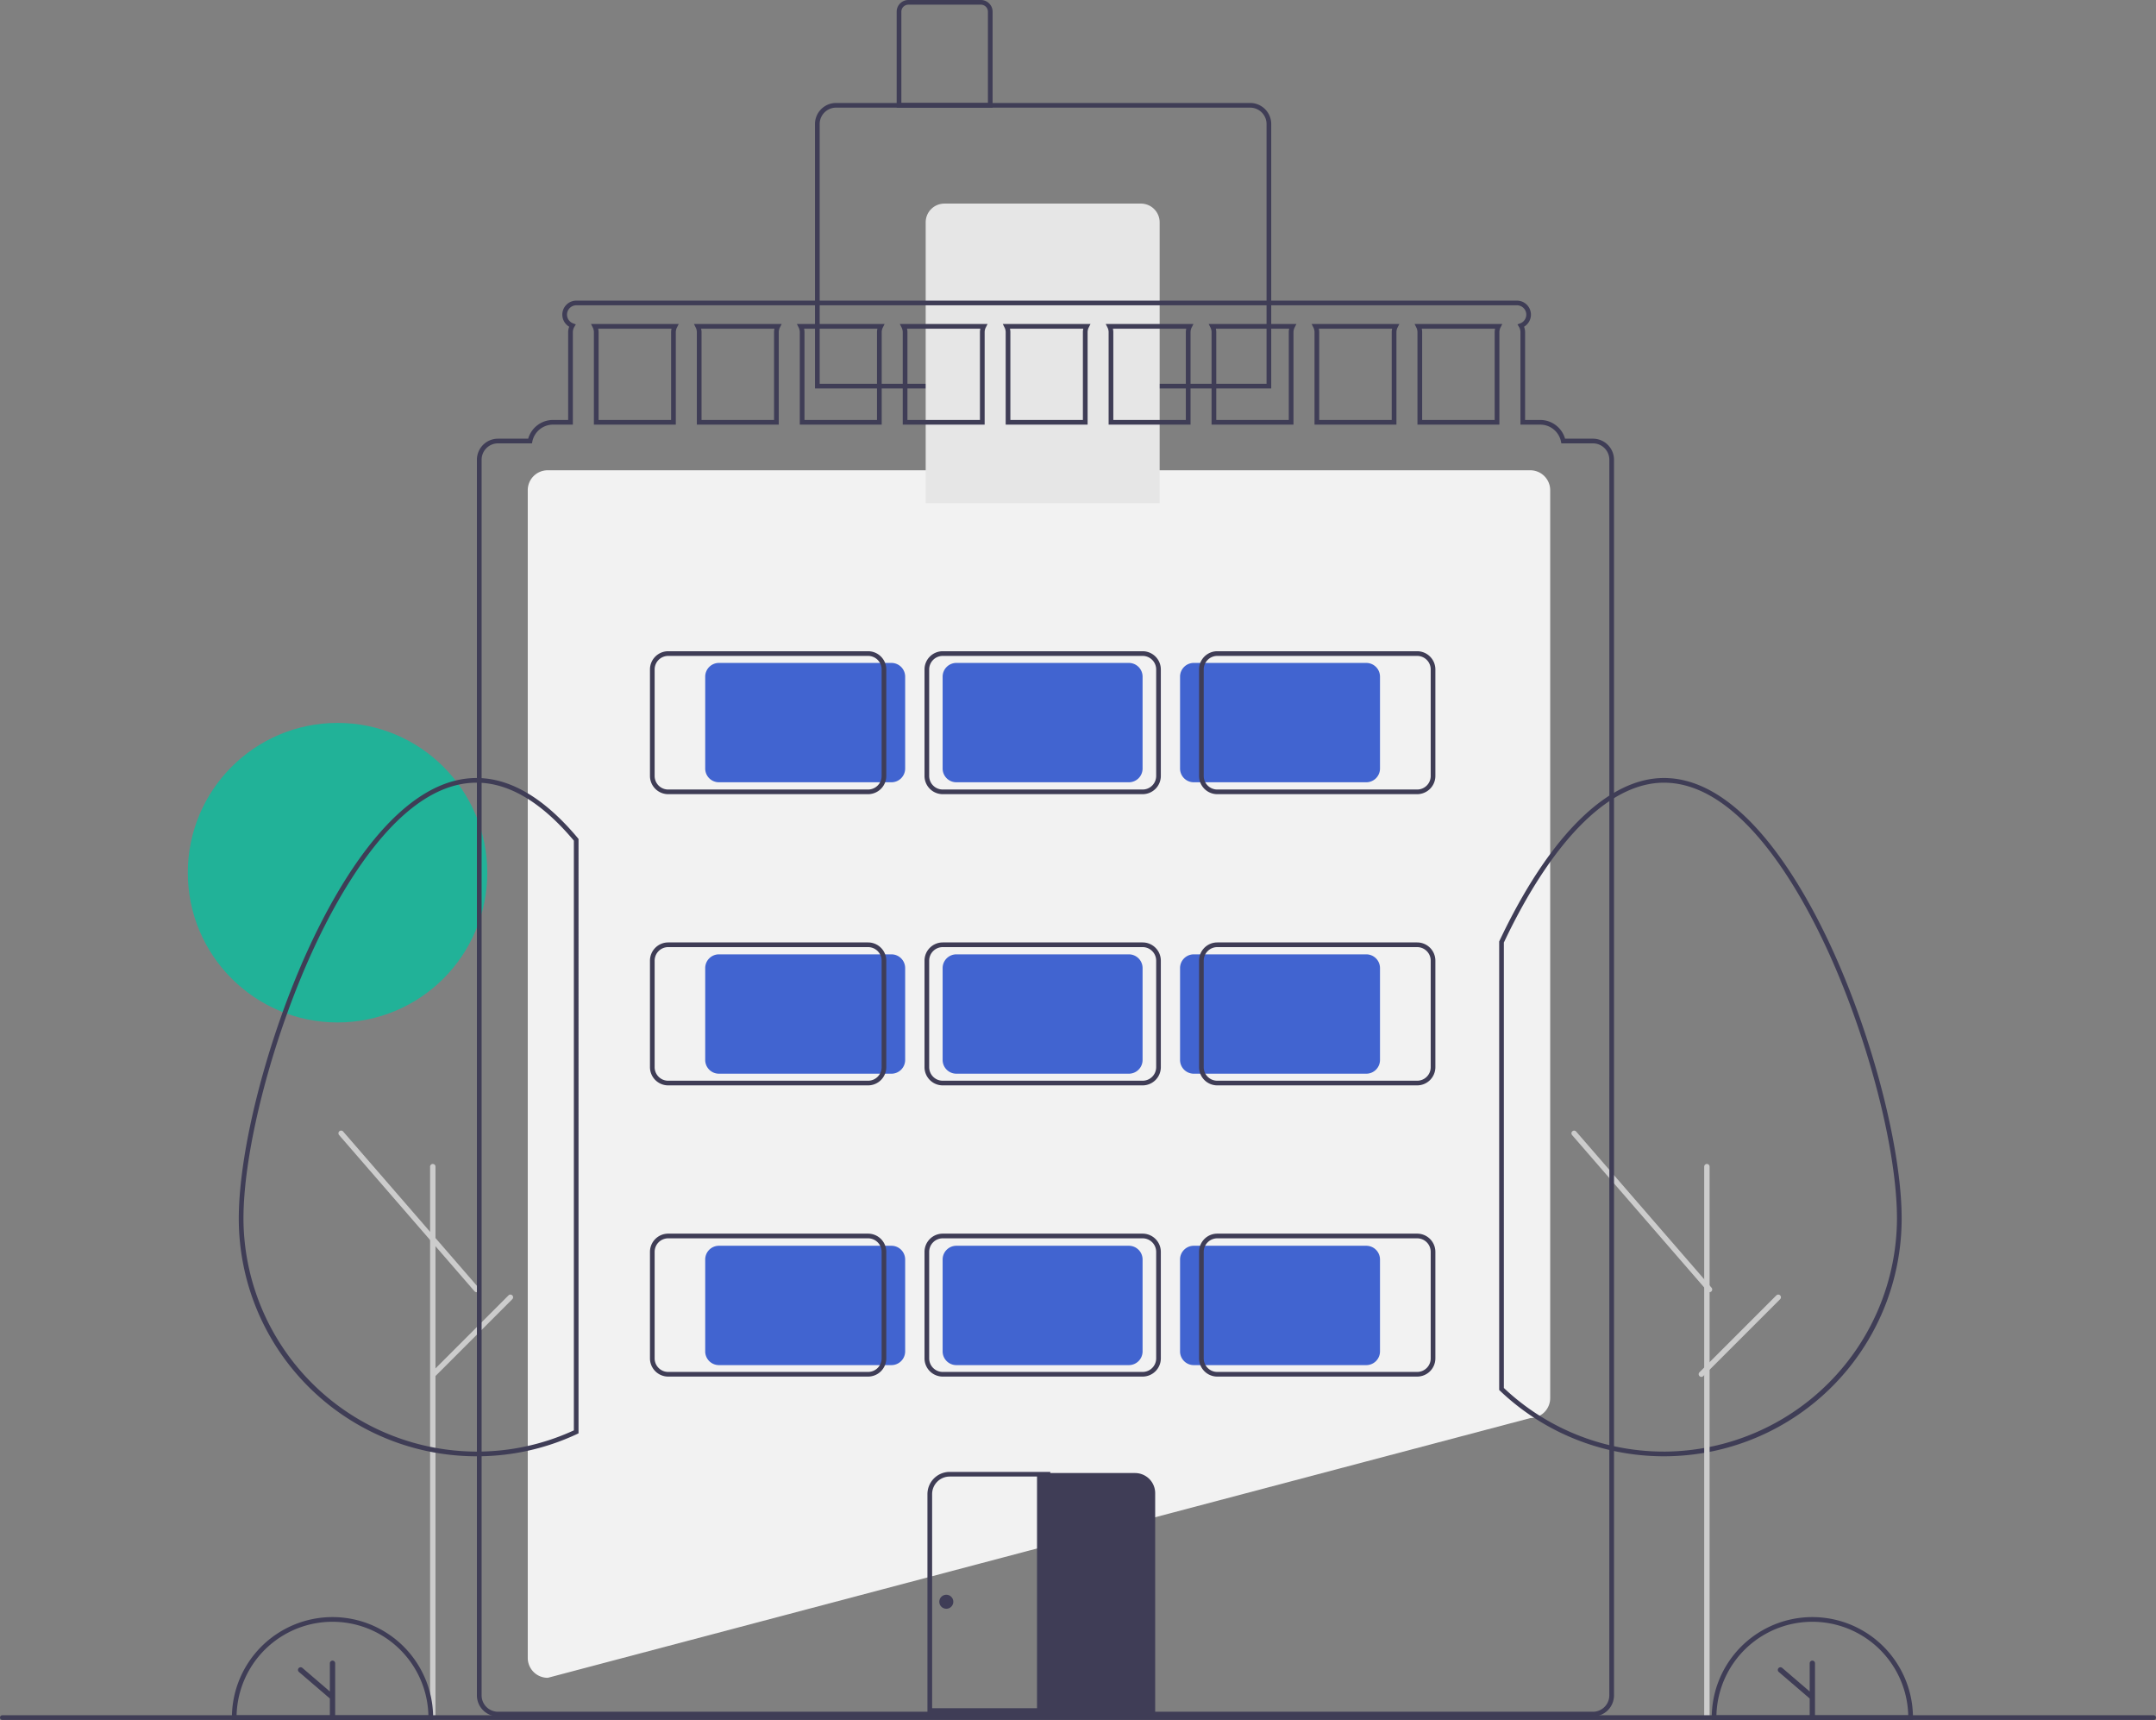 <svg id="undraw_building_re_xfcm_2_" data-name="undraw_building_re_xfcm (2)" xmlns="http://www.w3.org/2000/svg" width="572.645" height="456.763" viewBox="0 0 572.645 456.763">
  <rect x="0" y="0" width="572.645" height="456.763" fill="#808080" stroke="none"/>
  <circle id="Ellipse_148" data-name="Ellipse 148" cx="39.771" cy="39.771" r="39.771" transform="translate(49.883 191.967)" fill="#21b298"/>
  <path id="Tracé_1604" data-name="Tracé 1604" d="M367.094,621.875h-.04a5.288,5.288,0,0,1-5.282-5.282V306.5a5.288,5.288,0,0,1,5.282-5.282h261a5.288,5.288,0,0,1,5.282,5.282V547.615a5.288,5.288,0,0,1-5.241,5.282Z" transform="translate(-221.598 -176.338)" fill="#f2f2f2"/>
  <path id="Tracé_1605" data-name="Tracé 1605" d="M606.95,184.533H485.772V114.311a5.6,5.6,0,0,1,5.593-5.593H601.357a5.6,5.6,0,0,1,5.593,5.593ZM487.015,183.29H605.707V114.311a4.355,4.355,0,0,0-4.35-4.35H491.365a4.355,4.355,0,0,0-4.35,4.35Z" transform="translate(-269.305 -81.375)" fill="#3f3d56"/>
  <path id="Tracé_1606" data-name="Tracé 1606" d="M443.243,87h52.2a4.971,4.971,0,0,1,4.971,4.971v74.571H438.272V91.971A4.971,4.971,0,0,1,443.243,87Z" transform="translate(-192.405 -32.936)" fill="#e6e6e6"/>
  <path id="Tracé_1607" data-name="Tracé 1607" d="M542.25,93.3H516.772V67.825a3.111,3.111,0,0,1,3.107-3.107h19.264a3.111,3.111,0,0,1,3.107,3.107Zm-24.236-1.243h22.993V67.825a1.866,1.866,0,0,0-1.864-1.864H519.879a1.866,1.866,0,0,0-1.864,1.864Z" transform="translate(-278.61 -64.718)" fill="#3f3d56"/>
  <path id="Tracé_1608" data-name="Tracé 1608" d="M868.026,603.833c-.248,0-.489,0-.737-.006a63.089,63.089,0,0,1-41.57-16.248q-.633-.576-1.256-1.168l-.192-.184v-119.1l.059-.126c.411-.872.829-1.732,1.246-2.591,12.926-26.243,28-40.693,42.45-40.693,20.836,0,37,28.582,44.774,45.619,10.816,23.691,18.37,53.048,18.37,71.39a63.122,63.122,0,0,1-62.422,63.1C868.516,603.833,868.268,603.833,868.026,603.833Zm-42.512-18.139c.344.325.692.646,1.04.963a61.851,61.851,0,0,0,40.758,15.927c.252.006.49,0,.731.006.225,0,.457,0,.682-.006a62.085,62.085,0,0,0,61.2-61.857c0-18.183-7.508-47.327-18.257-70.874-7.654-16.766-23.5-44.892-43.643-44.892-13.95,0-28.629,14.2-41.333,40-.394.811-.789,1.625-1.179,2.45Z" transform="translate(-426.08 -217.121)" fill="#3f3d56"/>
  <path id="Tracé_1609" data-name="Tracé 1609" d="M894.241,745.021a.715.715,0,0,1-.715-.715V598.352a.715.715,0,0,1,1.43,0V744.306a.715.715,0,0,1-.715.715Z" transform="translate(-440.881 -288.554)" fill="#ccc"/>
  <path id="Tracé_1610" data-name="Tracé 1610" d="M297.241,745.021a.715.715,0,0,1-.715-.715V598.352a.715.715,0,1,1,1.43,0V744.306a.715.715,0,0,1-.715.715Z" transform="translate(-182.291 -288.554)" fill="#ccc"/>
  <path id="Tracé_1611" data-name="Tracé 1611" d="M872.336,616.536a.713.713,0,0,1-.541-.246l-35.958-41.468a.715.715,0,1,1,1.081-.937l35.958,41.468a.715.715,0,0,1-.54,1.183Z" transform="translate(-418.28 -273.404)" fill="#ccc"/>
  <path id="Tracé_1612" data-name="Tracé 1612" d="M894.241,667.862a.715.715,0,0,1-.506-1.221l20.432-20.432a.715.715,0,0,1,1.011,1.011l-20.432,20.432A.712.712,0,0,1,894.241,667.862Z" transform="translate(-442.351 -302.234)" fill="#ccc"/>
  <path id="Tracé_1613" data-name="Tracé 1613" d="M968.565,818.624H915.119V818a26.723,26.723,0,0,1,53.446,0Zm-52.2-1.243h50.945a25.48,25.48,0,0,0-50.945,0Z" transform="translate(-460.472 -361.862)" fill="#3f3d56"/>
  <path id="Tracé_1614" data-name="Tracé 1614" d="M952.534,809.875a.706.706,0,0,0-.705.706v7.494l-7.3-6.266a.705.705,0,1,0-.919,1.071l8.219,7.055v4.4a.706.706,0,1,0,1.411,0V810.58a.705.705,0,0,0-.705-.705Z" transform="translate(-471.165 -368.901)" fill="#3f3d56"/>
  <path id="Tracé_1615" data-name="Tracé 1615" d="M247.565,818.624H194.119V818a26.723,26.723,0,0,1,53.446,0Zm-52.2-1.243h50.945a25.48,25.48,0,0,0-50.945,0Z" transform="translate(-132.524 -361.862)" fill="#3f3d56"/>
  <path id="Tracé_1616" data-name="Tracé 1616" d="M231.534,809.875a.706.706,0,0,0-.705.705v7.494l-7.3-6.266a.705.705,0,1,0-.919,1.071l8.219,7.055v4.4a.705.705,0,1,0,1.411,0V810.58a.706.706,0,0,0-.705-.705Z" transform="translate(-143.216 -368.901)" fill="#3f3d56"/>
  <path id="Tracé_1617" data-name="Tracé 1617" d="M260.211,603.833c-.248,0-.489,0-.737-.006a63.126,63.126,0,0,1-62.413-63.1c0-18.343,7.554-47.7,18.37-71.39,7.778-17.037,23.939-45.619,44.779-45.619,8.584,0,17.227,4.893,25.691,14.542.42.476.84.966,1.255,1.468l.142.172V597.735l-.35.17c-.418.2-.843.393-1.267.576a62.52,62.52,0,0,1-24.749,5.346C260.7,603.833,260.453,603.833,260.211,603.833Zm0-178.872c-20.145,0-35.994,28.126-43.649,44.892-10.75,23.546-18.258,52.69-18.258,70.874A62.091,62.091,0,0,0,259.5,602.584c.251.006.486.008.73.006.226,0,.457,0,.682-.006a61.307,61.307,0,0,0,24.274-5.242c.293-.127.584-.256.873-.39v-156.6c-.36-.432-.724-.854-1.087-1.267C276.751,429.711,268.421,424.961,260.211,424.961Z" transform="translate(-133.638 -217.121)" fill="#3f3d56"/>
  <path id="Tracé_1618" data-name="Tracé 1618" d="M276.336,616.536a.713.713,0,0,1-.541-.246l-35.958-41.468a.715.715,0,1,1,1.08-.937l35.958,41.468a.715.715,0,0,1-.54,1.183Z" transform="translate(-149.765 -273.404)" fill="#ccc"/>
  <path id="Tracé_1619" data-name="Tracé 1619" d="M298.241,667.862a.715.715,0,0,1-.505-1.221l20.432-20.432a.715.715,0,0,1,1.011,1.011l-20.432,20.432A.712.712,0,0,1,298.241,667.862Z" transform="translate(-183.097 -302.234)" fill="#ccc"/>
  <path id="Tracé_1620" data-name="Tracé 1620" d="M370.572,234.933l.46.907a2.749,2.749,0,0,1,.311,1.268v24.546h21.75V237.108a2.749,2.749,0,0,1,.311-1.268l.46-.907Zm21.278,2.175v23.3H372.586v-23.3a3.9,3.9,0,0,0-.112-.932h19.488a3.9,3.9,0,0,0-.112.932Zm6.065-2.175.46.907a2.747,2.747,0,0,1,.311,1.268v24.546h21.75V237.108a2.749,2.749,0,0,1,.311-1.268l.46-.907Zm21.278,2.175v23.3H399.929v-23.3a3.9,3.9,0,0,0-.112-.932h19.488a3.9,3.9,0,0,0-.112.932Zm6.065-2.175.46.907a2.75,2.75,0,0,1,.311,1.268v24.546h21.75V237.108a2.749,2.749,0,0,1,.311-1.268l.46-.907Zm21.278,2.175v23.3H427.272v-23.3a3.9,3.9,0,0,0-.112-.932h19.488a3.9,3.9,0,0,0-.112.932Zm6.065-2.175.46.907a2.749,2.749,0,0,1,.311,1.268v24.546h21.75V237.108a2.749,2.749,0,0,1,.311-1.268l.46-.907Zm21.278,2.175v23.3H454.615v-23.3a3.9,3.9,0,0,0-.112-.932h19.488a3.9,3.9,0,0,0-.112.932Zm6.065-2.175.46.907a2.749,2.749,0,0,1,.311,1.268v24.546h21.75V237.108a2.749,2.749,0,0,1,.311-1.268l.46-.907Zm21.278,2.175v23.3H481.957v-23.3a3.9,3.9,0,0,0-.112-.932h19.488a3.9,3.9,0,0,0-.112.932Zm6.065-2.175.46.907a2.748,2.748,0,0,1,.311,1.268v24.546h21.75V237.108a2.748,2.748,0,0,1,.311-1.268l.46-.907Zm21.278,2.175v23.3H509.3v-23.3a3.9,3.9,0,0,0-.112-.932h19.488a3.9,3.9,0,0,0-.112.932Zm6.065-2.175.46.907a2.747,2.747,0,0,1,.311,1.268v24.546h21.75V237.108a2.749,2.749,0,0,1,.311-1.268l.46-.907Zm21.278,2.175v23.3H536.643v-23.3a3.9,3.9,0,0,0-.112-.932h19.488a3.9,3.9,0,0,0-.112.932Zm6.065-2.175.46.907a2.75,2.75,0,0,1,.311,1.268v24.546h21.75V237.108a2.749,2.749,0,0,1,.311-1.268l.46-.907Zm21.278,2.175v23.3H563.986v-23.3a3.9,3.9,0,0,0-.112-.932h19.488a3.9,3.9,0,0,0-.112.932Zm6.065-2.175.46.907a2.75,2.75,0,0,1,.311,1.268v24.546h21.75V237.108a2.749,2.749,0,0,1,.311-1.268l.46-.907Zm21.278,2.175v23.3H591.329v-23.3a3.9,3.9,0,0,0-.112-.932H610.7a3.9,3.9,0,0,0-.112.932Zm-21.278-2.175.46.907a2.75,2.75,0,0,1,.311,1.268v24.546h21.75V237.108a2.749,2.749,0,0,1,.311-1.268l.46-.907Zm21.278,2.175v23.3H591.329v-23.3a3.9,3.9,0,0,0-.112-.932H610.7a3.9,3.9,0,0,0-.112.932Zm-48.621-2.175.46.907a2.75,2.75,0,0,1,.311,1.268v24.546h21.75V237.108a2.749,2.749,0,0,1,.311-1.268l.46-.907Zm21.278,2.175v23.3H563.986v-23.3a3.9,3.9,0,0,0-.112-.932h19.488a3.9,3.9,0,0,0-.112.932Zm-48.621-2.175.46.907a2.747,2.747,0,0,1,.311,1.268v24.546h21.75V237.108a2.749,2.749,0,0,1,.311-1.268l.46-.907Zm21.278,2.175v23.3H536.643v-23.3a3.9,3.9,0,0,0-.112-.932h19.488a3.9,3.9,0,0,0-.112.932Zm-48.621-2.175.46.907a2.748,2.748,0,0,1,.311,1.268v24.546h21.75V237.108a2.748,2.748,0,0,1,.311-1.268l.46-.907Zm21.278,2.175v23.3H509.3v-23.3a3.9,3.9,0,0,0-.112-.932h19.488a3.9,3.9,0,0,0-.112.932Zm-48.621-2.175.46.907a2.749,2.749,0,0,1,.311,1.268v24.546h21.75V237.108a2.749,2.749,0,0,1,.311-1.268l.46-.907Zm21.278,2.175v23.3H481.957v-23.3a3.9,3.9,0,0,0-.112-.932h19.488a3.9,3.9,0,0,0-.112.932ZM452.6,234.933l.46.907a2.749,2.749,0,0,1,.311,1.268v24.546h21.75V237.108a2.749,2.749,0,0,1,.311-1.268l.46-.907Zm21.278,2.175v23.3H454.615v-23.3a3.9,3.9,0,0,0-.112-.932h19.488a3.9,3.9,0,0,0-.112.932Zm-48.621-2.175.46.907a2.75,2.75,0,0,1,.311,1.268v24.546h21.75V237.108a2.749,2.749,0,0,1,.311-1.268l.46-.907Zm21.278,2.175v23.3H427.272v-23.3a3.9,3.9,0,0,0-.112-.932h19.488a3.9,3.9,0,0,0-.112.932Zm-48.621-2.175.46.907a2.747,2.747,0,0,1,.311,1.268v24.546h21.75V237.108a2.749,2.749,0,0,1,.311-1.268l.46-.907Zm21.278,2.175v23.3H399.929v-23.3a3.9,3.9,0,0,0-.112-.932h19.488a3.9,3.9,0,0,0-.112.932Zm-48.621-2.175.46.907a2.749,2.749,0,0,1,.311,1.268v24.546h21.75V237.108a2.749,2.749,0,0,1,.311-1.268l.46-.907Zm21.278,2.175v23.3H372.586v-23.3a3.9,3.9,0,0,0-.112-.932h19.488a3.9,3.9,0,0,0-.112.932Zm197.465-2.175.46.907a2.75,2.75,0,0,1,.311,1.268v24.546h21.75V237.108a2.749,2.749,0,0,1,.311-1.268l.46-.907Zm21.278,2.175v23.3H591.329v-23.3a3.9,3.9,0,0,0-.112-.932H610.7a3.9,3.9,0,0,0-.112.932Zm-48.621-2.175.46.907a2.75,2.75,0,0,1,.311,1.268v24.546h21.75V237.108a2.749,2.749,0,0,1,.311-1.268l.46-.907Zm21.278,2.175v23.3H563.986v-23.3a3.9,3.9,0,0,0-.112-.932h19.488a3.9,3.9,0,0,0-.112.932Zm-48.621-2.175.46.907a2.747,2.747,0,0,1,.311,1.268v24.546h21.75V237.108a2.749,2.749,0,0,1,.311-1.268l.46-.907Zm21.278,2.175v23.3H536.643v-23.3a3.9,3.9,0,0,0-.112-.932h19.488a3.9,3.9,0,0,0-.112.932Zm-48.621-2.175.46.907a2.748,2.748,0,0,1,.311,1.268v24.546h21.75V237.108a2.748,2.748,0,0,1,.311-1.268l.46-.907Zm21.278,2.175v23.3H509.3v-23.3a3.9,3.9,0,0,0-.112-.932h19.488a3.9,3.9,0,0,0-.112.932Zm-48.621-2.175.46.907a2.749,2.749,0,0,1,.311,1.268v24.546h21.75V237.108a2.749,2.749,0,0,1,.311-1.268l.46-.907Zm21.278,2.175v23.3H481.957v-23.3a3.9,3.9,0,0,0-.112-.932h19.488a3.9,3.9,0,0,0-.112.932ZM452.6,234.933l.46.907a2.749,2.749,0,0,1,.311,1.268v24.546h21.75V237.108a2.749,2.749,0,0,1,.311-1.268l.46-.907Zm21.278,2.175v23.3H454.615v-23.3a3.9,3.9,0,0,0-.112-.932h19.488a3.9,3.9,0,0,0-.112.932Zm-48.621-2.175.46.907a2.75,2.75,0,0,1,.311,1.268v24.546h21.75V237.108a2.749,2.749,0,0,1,.311-1.268l.46-.907Zm21.278,2.175v23.3H427.272v-23.3a3.9,3.9,0,0,0-.112-.932h19.488a3.9,3.9,0,0,0-.112.932Zm-48.621-2.175.46.907a2.747,2.747,0,0,1,.311,1.268v24.546h21.75V237.108a2.749,2.749,0,0,1,.311-1.268l.46-.907Zm21.278,2.175v23.3H399.929v-23.3a3.9,3.9,0,0,0-.112-.932h19.488a3.9,3.9,0,0,0-.112.932Zm-48.621-2.175.46.907a2.749,2.749,0,0,1,.311,1.268v24.546h21.75V237.108a2.749,2.749,0,0,1,.311-1.268l.46-.907Zm21.278,2.175v23.3H372.586v-23.3a3.9,3.9,0,0,0-.112-.932h19.488a3.9,3.9,0,0,0-.112.932Zm197.465-2.175.46.907a2.75,2.75,0,0,1,.311,1.268v24.546h21.75V237.108a2.749,2.749,0,0,1,.311-1.268l.46-.907Zm21.278,2.175v23.3H591.329v-23.3a3.9,3.9,0,0,0-.112-.932H610.7a3.9,3.9,0,0,0-.112.932Zm-48.621-2.175.46.907a2.75,2.75,0,0,1,.311,1.268v24.546h21.75V237.108a2.749,2.749,0,0,1,.311-1.268l.46-.907Zm21.278,2.175v23.3H563.986v-23.3a3.9,3.9,0,0,0-.112-.932h19.488a3.9,3.9,0,0,0-.112.932Zm-48.621-2.175.46.907a2.747,2.747,0,0,1,.311,1.268v24.546h21.75V237.108a2.749,2.749,0,0,1,.311-1.268l.46-.907Zm21.278,2.175v23.3H536.643v-23.3a3.9,3.9,0,0,0-.112-.932h19.488a3.9,3.9,0,0,0-.112.932Zm-48.621-2.175.46.907a2.748,2.748,0,0,1,.311,1.268v24.546h21.75V237.108a2.748,2.748,0,0,1,.311-1.268l.46-.907Zm21.278,2.175v23.3H509.3v-23.3a3.9,3.9,0,0,0-.112-.932h19.488a3.9,3.9,0,0,0-.112.932Zm-48.621-2.175.46.907a2.749,2.749,0,0,1,.311,1.268v24.546h21.75V237.108a2.749,2.749,0,0,1,.311-1.268l.46-.907Zm21.278,2.175v23.3H481.957v-23.3a3.9,3.9,0,0,0-.112-.932h19.488a3.9,3.9,0,0,0-.112.932ZM452.6,234.933l.46.907a2.749,2.749,0,0,1,.311,1.268v24.546h21.75V237.108a2.749,2.749,0,0,1,.311-1.268l.46-.907Zm21.278,2.175v23.3H454.615v-23.3a3.9,3.9,0,0,0-.112-.932h19.488a3.9,3.9,0,0,0-.112.932Zm-48.621-2.175.46.907a2.75,2.75,0,0,1,.311,1.268v24.546h21.75V237.108a2.749,2.749,0,0,1,.311-1.268l.46-.907Zm21.278,2.175v23.3H427.272v-23.3a3.9,3.9,0,0,0-.112-.932h19.488a3.9,3.9,0,0,0-.112.932Zm-48.621-2.175.46.907a2.747,2.747,0,0,1,.311,1.268v24.546h21.75V237.108a2.749,2.749,0,0,1,.311-1.268l.46-.907Zm21.278,2.175v23.3H399.929v-23.3a3.9,3.9,0,0,0-.112-.932h19.488a3.9,3.9,0,0,0-.112.932Zm-48.621-2.175.46.907a2.749,2.749,0,0,1,.311,1.268v24.546h21.75V237.108a2.749,2.749,0,0,1,.311-1.268l.46-.907Zm21.278,2.175v23.3H372.586v-23.3a3.9,3.9,0,0,0-.112-.932h19.488a3.9,3.9,0,0,0-.112.932Zm197.465-2.175.46.907a2.75,2.75,0,0,1,.311,1.268v24.546h21.75V237.108a2.749,2.749,0,0,1,.311-1.268l.46-.907Zm21.278,2.175v23.3H591.329v-23.3a3.9,3.9,0,0,0-.112-.932H610.7a3.9,3.9,0,0,0-.112.932Zm-48.621-2.175.46.907a2.75,2.75,0,0,1,.311,1.268v24.546h21.75V237.108a2.749,2.749,0,0,1,.311-1.268l.46-.907Zm21.278,2.175v23.3H563.986v-23.3a3.9,3.9,0,0,0-.112-.932h19.488a3.9,3.9,0,0,0-.112.932Zm-48.621-2.175.46.907a2.747,2.747,0,0,1,.311,1.268v24.546h21.75V237.108a2.749,2.749,0,0,1,.311-1.268l.46-.907Zm21.278,2.175v23.3H536.643v-23.3a3.9,3.9,0,0,0-.112-.932h19.488a3.9,3.9,0,0,0-.112.932Zm-48.621-2.175.46.907a2.748,2.748,0,0,1,.311,1.268v24.546h21.75V237.108a2.748,2.748,0,0,1,.311-1.268l.46-.907Zm21.278,2.175v23.3H509.3v-23.3a3.9,3.9,0,0,0-.112-.932h19.488a3.9,3.9,0,0,0-.112.932Zm-48.621-2.175.46.907a2.749,2.749,0,0,1,.311,1.268v24.546h21.75V237.108a2.749,2.749,0,0,1,.311-1.268l.46-.907Zm21.278,2.175v23.3H481.957v-23.3a3.9,3.9,0,0,0-.112-.932h19.488a3.9,3.9,0,0,0-.112.932ZM452.6,234.933l.46.907a2.749,2.749,0,0,1,.311,1.268v24.546h21.75V237.108a2.749,2.749,0,0,1,.311-1.268l.46-.907Zm21.278,2.175v23.3H454.615v-23.3a3.9,3.9,0,0,0-.112-.932h19.488a3.9,3.9,0,0,0-.112.932Zm-48.621-2.175.46.907a2.75,2.75,0,0,1,.311,1.268v24.546h21.75V237.108a2.749,2.749,0,0,1,.311-1.268l.46-.907Zm21.278,2.175v23.3H427.272v-23.3a3.9,3.9,0,0,0-.112-.932h19.488a3.9,3.9,0,0,0-.112.932Zm-48.621-2.175.46.907a2.747,2.747,0,0,1,.311,1.268v24.546h21.75V237.108a2.749,2.749,0,0,1,.311-1.268l.46-.907Zm21.278,2.175v23.3H399.929v-23.3a3.9,3.9,0,0,0-.112-.932h19.488a3.9,3.9,0,0,0-.112.932Zm-48.621-2.175.46.907a2.749,2.749,0,0,1,.311,1.268v24.546h21.75V237.108a2.749,2.749,0,0,1,.311-1.268l.46-.907Zm21.278,2.175v23.3H372.586v-23.3a3.9,3.9,0,0,0-.112-.932h19.488a3.9,3.9,0,0,0-.112.932Zm197.465-2.175.46.907a2.75,2.75,0,0,1,.311,1.268v24.546h21.75V237.108a2.749,2.749,0,0,1,.311-1.268l.46-.907Zm21.278,2.175v23.3H591.329v-23.3a3.9,3.9,0,0,0-.112-.932H610.7a3.9,3.9,0,0,0-.112.932Zm-48.161-1.268a2.75,2.75,0,0,1,.311,1.268v24.546h21.75V237.108a2.749,2.749,0,0,1,.311-1.268l.46-.907H561.972Zm20.93.336a3.9,3.9,0,0,0-.112.932v23.3H563.986v-23.3a3.9,3.9,0,0,0-.112-.932Zm-48.273-.336a2.747,2.747,0,0,1,.311,1.268v24.546h21.75V237.108a2.749,2.749,0,0,1,.311-1.268l.46-.907H534.629Zm20.93.336a3.9,3.9,0,0,0-.112.932v23.3H536.643v-23.3a3.9,3.9,0,0,0-.112-.932Zm-48.273-.336a2.748,2.748,0,0,1,.311,1.268v24.546h21.75V237.108a2.748,2.748,0,0,1,.311-1.268l.46-.907H507.287Zm20.93.336a3.9,3.9,0,0,0-.112.932v23.3H509.3v-23.3a3.9,3.9,0,0,0-.112-.932ZM480.4,235.84a2.749,2.749,0,0,1,.311,1.268v24.546h21.75V237.108a2.749,2.749,0,0,1,.311-1.268l.46-.907H479.944Zm20.93.336a3.9,3.9,0,0,0-.112.932v23.3H481.957v-23.3a3.9,3.9,0,0,0-.112-.932Zm-48.273-.336a2.749,2.749,0,0,1,.311,1.268v24.546h21.75V237.108a2.749,2.749,0,0,1,.311-1.268l.46-.907H452.6Zm20.93.336a3.9,3.9,0,0,0-.112.932v23.3H454.615v-23.3a3.9,3.9,0,0,0-.112-.932Zm-48.273-.336a2.75,2.75,0,0,1,.311,1.268v24.546h21.75V237.108a2.749,2.749,0,0,1,.311-1.268l.46-.907H425.258Zm20.93.336a3.9,3.9,0,0,0-.112.932v23.3H427.272v-23.3a3.9,3.9,0,0,0-.112-.932Zm-48.273-.336a2.747,2.747,0,0,1,.311,1.268v24.546h21.75V237.108a2.749,2.749,0,0,1,.311-1.268l.46-.907H397.915Zm20.93.336a3.9,3.9,0,0,0-.112.932v23.3H399.929v-23.3a3.9,3.9,0,0,0-.112-.932Zm-48.273-.336a2.749,2.749,0,0,1,.311,1.268v24.546h21.75V237.108a2.749,2.749,0,0,1,.311-1.268l.46-.907H370.572Zm20.93.336a3.9,3.9,0,0,0-.112.932v23.3H372.586v-23.3a3.9,3.9,0,0,0-.112-.932Zm197.813-.336a2.75,2.75,0,0,1,.311,1.268v24.546h21.75V237.108a2.749,2.749,0,0,1,.311-1.268l.46-.907H589.315Zm20.93.336a3.9,3.9,0,0,0-.112.932v23.3H591.329v-23.3a3.9,3.9,0,0,0-.112-.932Zm-48.273-.336a2.75,2.75,0,0,1,.311,1.268v24.546h21.75V237.108a2.749,2.749,0,0,1,.311-1.268l.46-.907H561.972Zm20.93.336a3.9,3.9,0,0,0-.112.932v23.3H563.986v-23.3a3.9,3.9,0,0,0-.112-.932Zm-48.273-.336a2.747,2.747,0,0,1,.311,1.268v24.546h21.75V237.108a2.749,2.749,0,0,1,.311-1.268l.46-.907H534.629Zm20.93.336a3.9,3.9,0,0,0-.112.932v23.3H536.643v-23.3a3.9,3.9,0,0,0-.112-.932Zm-48.273-.336a2.748,2.748,0,0,1,.311,1.268v24.546h21.75V237.108a2.748,2.748,0,0,1,.311-1.268l.46-.907H507.287Zm20.93.336a3.9,3.9,0,0,0-.112.932v23.3H509.3v-23.3a3.9,3.9,0,0,0-.112-.932ZM480.4,235.84a2.749,2.749,0,0,1,.311,1.268v24.546h21.75V237.108a2.749,2.749,0,0,1,.311-1.268l.46-.907H479.944Zm20.93.336a3.9,3.9,0,0,0-.112.932v23.3H481.957v-23.3a3.9,3.9,0,0,0-.112-.932Zm-48.273-.336a2.749,2.749,0,0,1,.311,1.268v24.546h21.75V237.108a2.749,2.749,0,0,1,.311-1.268l.46-.907H452.6Zm20.93.336a3.9,3.9,0,0,0-.112.932v23.3H454.615v-23.3a3.9,3.9,0,0,0-.112-.932Zm-48.273-.336a2.75,2.75,0,0,1,.311,1.268v24.546h21.75V237.108a2.749,2.749,0,0,1,.311-1.268l.46-.907H425.258Zm20.93.336a3.9,3.9,0,0,0-.112.932v23.3H427.272v-23.3a3.9,3.9,0,0,0-.112-.932Zm-48.273-.336a2.747,2.747,0,0,1,.311,1.268v24.546h21.75V237.108a2.749,2.749,0,0,1,.311-1.268l.46-.907H397.915Zm20.93.336a3.9,3.9,0,0,0-.112.932v23.3H399.929v-23.3a3.9,3.9,0,0,0-.112-.932Zm-48.273-.336a2.749,2.749,0,0,1,.311,1.268v24.546h21.75V237.108a2.749,2.749,0,0,1,.311-1.268l.46-.907H370.572Zm20.93.336a3.9,3.9,0,0,0-.112.932v23.3H372.586v-23.3a3.9,3.9,0,0,0-.112-.932Zm244.731,29.207h-7.407a6.855,6.855,0,0,0-6.575-4.971h-4.039v-23.3a3.885,3.885,0,0,0-.28-1.46,3.722,3.722,0,0,0-1.9-6.929H366.682a3.722,3.722,0,0,0-1.9,6.929,3.885,3.885,0,0,0-.28,1.46v23.3h-4.039a6.855,6.855,0,0,0-6.575,4.971h-8.029a5.6,5.6,0,0,0-5.593,5.593V599.09a5.6,5.6,0,0,0,5.593,5.593H636.693a5.6,5.6,0,0,0,5.593-5.593V270.975a5.6,5.6,0,0,0-5.593-5.593Zm4.35,333.707a4.353,4.353,0,0,1-2.84,4.077,4.177,4.177,0,0,1-1.51.273H345.865a4.178,4.178,0,0,1-1.51-.273,4.353,4.353,0,0,1-2.84-4.077V270.975a4.355,4.355,0,0,1,4.35-4.35h9.023l.1-.5a5.613,5.613,0,0,1,5.481-4.474h5.282V237.108a2.793,2.793,0,0,1,.4-1.436l.385-.64-.7-.261a2.479,2.479,0,0,1,.851-4.81H616.5a2.479,2.479,0,0,1,.851,4.81l-.7.261.385.64a2.79,2.79,0,0,1,.4,1.436v24.546h5.282a5.612,5.612,0,0,1,5.481,4.474l.1.5h8.4a4.355,4.355,0,0,1,4.35,4.35ZM370.572,234.933l.46.907a2.749,2.749,0,0,1,.311,1.268v24.546h21.75V237.108a2.749,2.749,0,0,1,.311-1.268l.46-.907Zm21.278,2.175v23.3H372.586v-23.3a3.9,3.9,0,0,0-.112-.932h19.488a3.9,3.9,0,0,0-.112.932Zm6.065-2.175.46.907a2.747,2.747,0,0,1,.311,1.268v24.546h21.75V237.108a2.749,2.749,0,0,1,.311-1.268l.46-.907Zm21.278,2.175v23.3H399.929v-23.3a3.9,3.9,0,0,0-.112-.932h19.488a3.9,3.9,0,0,0-.112.932Zm6.065-2.175.46.907a2.75,2.75,0,0,1,.311,1.268v24.546h21.75V237.108a2.749,2.749,0,0,1,.311-1.268l.46-.907Zm21.278,2.175v23.3H427.272v-23.3a3.9,3.9,0,0,0-.112-.932h19.488a3.9,3.9,0,0,0-.112.932Zm6.065-2.175.46.907a2.749,2.749,0,0,1,.311,1.268v24.546h21.75V237.108a2.749,2.749,0,0,1,.311-1.268l.46-.907Zm21.278,2.175v23.3H454.615v-23.3a3.9,3.9,0,0,0-.112-.932h19.488a3.9,3.9,0,0,0-.112.932Zm6.065-2.175.46.907a2.749,2.749,0,0,1,.311,1.268v24.546h21.75V237.108a2.749,2.749,0,0,1,.311-1.268l.46-.907Zm21.278,2.175v23.3H481.957v-23.3a3.9,3.9,0,0,0-.112-.932h19.488a3.9,3.9,0,0,0-.112.932Zm6.065-2.175.46.907a2.748,2.748,0,0,1,.311,1.268v24.546h21.75V237.108a2.748,2.748,0,0,1,.311-1.268l.46-.907Zm21.278,2.175v23.3H509.3v-23.3a3.9,3.9,0,0,0-.112-.932h19.488a3.9,3.9,0,0,0-.112.932Zm6.065-2.175.46.907a2.747,2.747,0,0,1,.311,1.268v24.546h21.75V237.108a2.749,2.749,0,0,1,.311-1.268l.46-.907Zm21.278,2.175v23.3H536.643v-23.3a3.9,3.9,0,0,0-.112-.932h19.488a3.9,3.9,0,0,0-.112.932Zm6.065-2.175.46.907a2.75,2.75,0,0,1,.311,1.268v24.546h21.75V237.108a2.749,2.749,0,0,1,.311-1.268l.46-.907Zm21.278,2.175v23.3H563.986v-23.3a3.9,3.9,0,0,0-.112-.932h19.488a3.9,3.9,0,0,0-.112.932Zm6.065-2.175.46.907a2.75,2.75,0,0,1,.311,1.268v24.546h21.75V237.108a2.749,2.749,0,0,1,.311-1.268l.46-.907Zm21.278,2.175v23.3H591.329v-23.3a3.9,3.9,0,0,0-.112-.932H610.7a3.9,3.9,0,0,0-.112.932Zm-240.021-2.175.46.907a2.749,2.749,0,0,1,.311,1.268v24.546h21.75V237.108a2.749,2.749,0,0,1,.311-1.268l.46-.907Zm21.278,2.175v23.3H372.586v-23.3a3.9,3.9,0,0,0-.112-.932h19.488a3.9,3.9,0,0,0-.112.932Zm6.065-2.175.46.907a2.747,2.747,0,0,1,.311,1.268v24.546h21.75V237.108a2.749,2.749,0,0,1,.311-1.268l.46-.907Zm21.278,2.175v23.3H399.929v-23.3a3.9,3.9,0,0,0-.112-.932h19.488a3.9,3.9,0,0,0-.112.932Zm6.065-2.175.46.907a2.75,2.75,0,0,1,.311,1.268v24.546h21.75V237.108a2.749,2.749,0,0,1,.311-1.268l.46-.907Zm21.278,2.175v23.3H427.272v-23.3a3.9,3.9,0,0,0-.112-.932h19.488a3.9,3.9,0,0,0-.112.932Zm6.065-2.175.46.907a2.749,2.749,0,0,1,.311,1.268v24.546h21.75V237.108a2.749,2.749,0,0,1,.311-1.268l.46-.907Zm21.278,2.175v23.3H454.615v-23.3a3.9,3.9,0,0,0-.112-.932h19.488a3.9,3.9,0,0,0-.112.932Zm6.065-2.175.46.907a2.749,2.749,0,0,1,.311,1.268v24.546h21.75V237.108a2.749,2.749,0,0,1,.311-1.268l.46-.907Zm21.278,2.175v23.3H481.957v-23.3a3.9,3.9,0,0,0-.112-.932h19.488a3.9,3.9,0,0,0-.112.932Zm6.065-2.175.46.907a2.748,2.748,0,0,1,.311,1.268v24.546h21.75V237.108a2.748,2.748,0,0,1,.311-1.268l.46-.907Zm21.278,2.175v23.3H509.3v-23.3a3.9,3.9,0,0,0-.112-.932h19.488a3.9,3.9,0,0,0-.112.932Zm6.065-2.175.46.907a2.747,2.747,0,0,1,.311,1.268v24.546h21.75V237.108a2.749,2.749,0,0,1,.311-1.268l.46-.907Zm21.278,2.175v23.3H536.643v-23.3a3.9,3.9,0,0,0-.112-.932h19.488a3.9,3.9,0,0,0-.112.932Zm6.065-2.175.46.907a2.75,2.75,0,0,1,.311,1.268v24.546h21.75V237.108a2.749,2.749,0,0,1,.311-1.268l.46-.907Zm21.278,2.175v23.3H563.986v-23.3a3.9,3.9,0,0,0-.112-.932h19.488a3.9,3.9,0,0,0-.112.932Zm6.065-2.175.46.907a2.75,2.75,0,0,1,.311,1.268v24.546h21.75V237.108a2.749,2.749,0,0,1,.311-1.268l.46-.907Zm21.278,2.175v23.3H591.329v-23.3a3.9,3.9,0,0,0-.112-.932H610.7a3.9,3.9,0,0,0-.112.932Zm-240.021-2.175.46.907a2.749,2.749,0,0,1,.311,1.268v24.546h21.75V237.108a2.749,2.749,0,0,1,.311-1.268l.46-.907Zm21.278,2.175v23.3H372.586v-23.3a3.9,3.9,0,0,0-.112-.932h19.488a3.9,3.9,0,0,0-.112.932Zm6.065-2.175.46.907a2.747,2.747,0,0,1,.311,1.268v24.546h21.75V237.108a2.749,2.749,0,0,1,.311-1.268l.46-.907Zm21.278,2.175v23.3H399.929v-23.3a3.9,3.9,0,0,0-.112-.932h19.488a3.9,3.9,0,0,0-.112.932Zm6.065-2.175.46.907a2.75,2.75,0,0,1,.311,1.268v24.546h21.75V237.108a2.749,2.749,0,0,1,.311-1.268l.46-.907Zm21.278,2.175v23.3H427.272v-23.3a3.9,3.9,0,0,0-.112-.932h19.488a3.9,3.9,0,0,0-.112.932Zm6.065-2.175.46.907a2.749,2.749,0,0,1,.311,1.268v24.546h21.75V237.108a2.749,2.749,0,0,1,.311-1.268l.46-.907Zm21.278,2.175v23.3H454.615v-23.3a3.9,3.9,0,0,0-.112-.932h19.488a3.9,3.9,0,0,0-.112.932Zm6.065-2.175.46.907a2.749,2.749,0,0,1,.311,1.268v24.546h21.75V237.108a2.749,2.749,0,0,1,.311-1.268l.46-.907Zm21.278,2.175v23.3H481.957v-23.3a3.9,3.9,0,0,0-.112-.932h19.488a3.9,3.9,0,0,0-.112.932Zm6.065-2.175.46.907a2.748,2.748,0,0,1,.311,1.268v24.546h21.75V237.108a2.748,2.748,0,0,1,.311-1.268l.46-.907Zm21.278,2.175v23.3H509.3v-23.3a3.9,3.9,0,0,0-.112-.932h19.488a3.9,3.9,0,0,0-.112.932Zm6.065-2.175.46.907a2.747,2.747,0,0,1,.311,1.268v24.546h21.75V237.108a2.749,2.749,0,0,1,.311-1.268l.46-.907Zm21.278,2.175v23.3H536.643v-23.3a3.9,3.9,0,0,0-.112-.932h19.488a3.9,3.9,0,0,0-.112.932Zm6.065-2.175.46.907a2.75,2.75,0,0,1,.311,1.268v24.546h21.75V237.108a2.749,2.749,0,0,1,.311-1.268l.46-.907Zm21.278,2.175v23.3H563.986v-23.3a3.9,3.9,0,0,0-.112-.932h19.488a3.9,3.9,0,0,0-.112.932Zm6.065-2.175.46.907a2.75,2.75,0,0,1,.311,1.268v24.546h21.75V237.108a2.749,2.749,0,0,1,.311-1.268l.46-.907Zm21.278,2.175v23.3H591.329v-23.3a3.9,3.9,0,0,0-.112-.932H610.7a3.9,3.9,0,0,0-.112.932Zm-240.021-2.175.46.907a2.749,2.749,0,0,1,.311,1.268v24.546h21.75V237.108a2.749,2.749,0,0,1,.311-1.268l.46-.907Zm21.278,2.175v23.3H372.586v-23.3a3.9,3.9,0,0,0-.112-.932h19.488a3.9,3.9,0,0,0-.112.932Zm6.065-2.175.46.907a2.747,2.747,0,0,1,.311,1.268v24.546h21.75V237.108a2.749,2.749,0,0,1,.311-1.268l.46-.907Zm21.278,2.175v23.3H399.929v-23.3a3.9,3.9,0,0,0-.112-.932h19.488a3.9,3.9,0,0,0-.112.932Zm6.065-2.175.46.907a2.75,2.75,0,0,1,.311,1.268v24.546h21.75V237.108a2.749,2.749,0,0,1,.311-1.268l.46-.907Zm21.278,2.175v23.3H427.272v-23.3a3.9,3.9,0,0,0-.112-.932h19.488a3.9,3.9,0,0,0-.112.932Zm6.065-2.175.46.907a2.749,2.749,0,0,1,.311,1.268v24.546h21.75V237.108a2.749,2.749,0,0,1,.311-1.268l.46-.907Zm21.278,2.175v23.3H454.615v-23.3a3.9,3.9,0,0,0-.112-.932h19.488a3.9,3.9,0,0,0-.112.932Zm6.065-2.175.46.907a2.749,2.749,0,0,1,.311,1.268v24.546h21.75V237.108a2.749,2.749,0,0,1,.311-1.268l.46-.907Zm21.278,2.175v23.3H481.957v-23.3a3.9,3.9,0,0,0-.112-.932h19.488a3.9,3.9,0,0,0-.112.932Zm6.065-2.175.46.907a2.748,2.748,0,0,1,.311,1.268v24.546h21.75V237.108a2.748,2.748,0,0,1,.311-1.268l.46-.907Zm21.278,2.175v23.3H509.3v-23.3a3.9,3.9,0,0,0-.112-.932h19.488a3.9,3.9,0,0,0-.112.932Zm6.065-2.175.46.907a2.747,2.747,0,0,1,.311,1.268v24.546h21.75V237.108a2.749,2.749,0,0,1,.311-1.268l.46-.907Zm21.278,2.175v23.3H536.643v-23.3a3.9,3.9,0,0,0-.112-.932h19.488a3.9,3.9,0,0,0-.112.932Zm6.065-2.175.46.907a2.75,2.75,0,0,1,.311,1.268v24.546h21.75V237.108a2.749,2.749,0,0,1,.311-1.268l.46-.907Zm21.278,2.175v23.3H563.986v-23.3a3.9,3.9,0,0,0-.112-.932h19.488a3.9,3.9,0,0,0-.112.932Zm6.065-2.175.46.907a2.75,2.75,0,0,1,.311,1.268v24.546h21.75V237.108a2.749,2.749,0,0,1,.311-1.268l.46-.907Zm21.278,2.175v23.3H591.329v-23.3a3.9,3.9,0,0,0-.112-.932H610.7a3.9,3.9,0,0,0-.112.932Z" transform="translate(-213.596 -148.892)" fill="#3f3d56"/>
  <path id="Tracé_1621" data-name="Tracé 1621" d="M477.789,394.411H431.963a3.645,3.645,0,0,1-3.64-3.64V366.359a3.644,3.644,0,0,1,3.64-3.64h45.826a3.644,3.644,0,0,1,3.64,3.64v24.412a3.645,3.645,0,0,1-3.64,3.64Z" transform="translate(-241.015 -186.68)" fill="#4164d0"/>
  <path id="Tracé_1622" data-name="Tracé 1622" d="M590.008,394.411H544.182a3.645,3.645,0,0,1-3.64-3.64V366.359a3.645,3.645,0,0,1,3.64-3.64h45.826a3.644,3.644,0,0,1,3.64,3.64v24.412A3.644,3.644,0,0,1,590.008,394.411Z" transform="translate(-290.173 -186.68)" fill="#4164d0"/>
  <path id="Tracé_1623" data-name="Tracé 1623" d="M702.228,394.411H656.4a3.644,3.644,0,0,1-3.64-3.64V366.359a3.645,3.645,0,0,1,3.64-3.64h45.826a3.644,3.644,0,0,1,3.64,3.64v24.412a3.645,3.645,0,0,1-3.64,3.64Z" transform="translate(-339.332 -186.68)" fill="#4164d0"/>
  <path id="Tracé_1624" data-name="Tracé 1624" d="M477.789,525.411H431.963a3.645,3.645,0,0,1-3.64-3.64V497.359a3.644,3.644,0,0,1,3.64-3.64h45.826a3.644,3.644,0,0,1,3.64,3.64v24.412a3.645,3.645,0,0,1-3.64,3.641Z" transform="translate(-241.015 -240.294)" fill="#4164d0"/>
  <path id="Tracé_1625" data-name="Tracé 1625" d="M590.008,525.411H544.182a3.645,3.645,0,0,1-3.64-3.64V497.359a3.645,3.645,0,0,1,3.64-3.64h45.826a3.644,3.644,0,0,1,3.64,3.64v24.412A3.644,3.644,0,0,1,590.008,525.411Z" transform="translate(-290.173 -240.294)" fill="#4164d0"/>
  <path id="Tracé_1626" data-name="Tracé 1626" d="M702.228,525.411H656.4a3.645,3.645,0,0,1-3.64-3.64V497.359a3.645,3.645,0,0,1,3.64-3.64h45.826a3.644,3.644,0,0,1,3.64,3.64v24.412a3.645,3.645,0,0,1-3.64,3.641Z" transform="translate(-339.332 -240.294)" fill="#4164d0"/>
  <path id="Tracé_1627" data-name="Tracé 1627" d="M477.789,656.411H431.963a3.645,3.645,0,0,1-3.64-3.64V628.359a3.644,3.644,0,0,1,3.64-3.64h45.826a3.644,3.644,0,0,1,3.64,3.64v24.412a3.644,3.644,0,0,1-3.64,3.64Z" transform="translate(-241.015 -293.908)" fill="#4164d0"/>
  <path id="Tracé_1628" data-name="Tracé 1628" d="M590.008,656.411H544.182a3.645,3.645,0,0,1-3.64-3.64V628.359a3.645,3.645,0,0,1,3.64-3.64h45.826a3.644,3.644,0,0,1,3.64,3.64v24.412A3.644,3.644,0,0,1,590.008,656.411Z" transform="translate(-290.173 -293.908)" fill="#4164d0"/>
  <path id="Tracé_1629" data-name="Tracé 1629" d="M702.228,656.411H656.4a3.644,3.644,0,0,1-3.64-3.64V628.359a3.644,3.644,0,0,1,3.64-3.64h45.826a3.644,3.644,0,0,1,3.64,3.64v24.412a3.645,3.645,0,0,1-3.64,3.64Z" transform="translate(-339.332 -293.908)" fill="#4164d0"/>
  <path id="Tracé_1630" data-name="Tracé 1630" d="M460.7,395.635H407.61a4.844,4.844,0,0,1-4.839-4.839v-28.28a4.844,4.844,0,0,1,4.839-4.839H460.7a4.844,4.844,0,0,1,4.839,4.839V390.8A4.844,4.844,0,0,1,460.7,395.635ZM407.61,358.921a3.6,3.6,0,0,0-3.6,3.6V390.8a3.6,3.6,0,0,0,3.6,3.6H460.7a3.6,3.6,0,0,0,3.6-3.6v-28.28a3.6,3.6,0,0,0-3.6-3.6Z" transform="translate(-230.135 -184.745)" fill="#3f3d56"/>
  <path id="Tracé_1631" data-name="Tracé 1631" d="M590.7,395.635H537.61a4.844,4.844,0,0,1-4.839-4.839v-28.28a4.844,4.844,0,0,1,4.839-4.839H590.7a4.844,4.844,0,0,1,4.839,4.839V390.8A4.844,4.844,0,0,1,590.7,395.635ZM537.61,358.921a3.6,3.6,0,0,0-3.6,3.6V390.8a3.6,3.6,0,0,0,3.6,3.6H590.7a3.6,3.6,0,0,0,3.6-3.6v-28.28a3.6,3.6,0,0,0-3.6-3.6Z" transform="translate(-287.215 -184.745)" fill="#3f3d56"/>
  <path id="Tracé_1632" data-name="Tracé 1632" d="M720.7,395.635H667.61a4.844,4.844,0,0,1-4.839-4.839v-28.28a4.844,4.844,0,0,1,4.839-4.839H720.7a4.844,4.844,0,0,1,4.839,4.839V390.8A4.844,4.844,0,0,1,720.7,395.635ZM667.61,358.921a3.6,3.6,0,0,0-3.6,3.6V390.8a3.6,3.6,0,0,0,3.6,3.6H720.7a3.6,3.6,0,0,0,3.6-3.6v-28.28a3.6,3.6,0,0,0-3.6-3.6Z" transform="translate(-344.295 -184.745)" fill="#3f3d56"/>
  <path id="Tracé_1633" data-name="Tracé 1633" d="M460.7,526.635H407.61a4.844,4.844,0,0,1-4.839-4.839v-28.28a4.844,4.844,0,0,1,4.839-4.839H460.7a4.844,4.844,0,0,1,4.839,4.839V521.8A4.844,4.844,0,0,1,460.7,526.635ZM407.61,489.921a3.6,3.6,0,0,0-3.6,3.6V521.8a3.6,3.6,0,0,0,3.6,3.6H460.7a3.6,3.6,0,0,0,3.6-3.6v-28.28a3.6,3.6,0,0,0-3.6-3.6Z" transform="translate(-230.135 -238.416)" fill="#3f3d56"/>
  <path id="Tracé_1634" data-name="Tracé 1634" d="M590.7,526.635H537.61a4.844,4.844,0,0,1-4.839-4.839v-28.28a4.844,4.844,0,0,1,4.839-4.839H590.7a4.844,4.844,0,0,1,4.839,4.839V521.8A4.844,4.844,0,0,1,590.7,526.635ZM537.61,489.921a3.6,3.6,0,0,0-3.6,3.6V521.8a3.6,3.6,0,0,0,3.6,3.6H590.7a3.6,3.6,0,0,0,3.6-3.6v-28.28a3.6,3.6,0,0,0-3.6-3.6Z" transform="translate(-287.215 -238.416)" fill="#3f3d56"/>
  <path id="Tracé_1635" data-name="Tracé 1635" d="M720.7,526.635H667.61a4.844,4.844,0,0,1-4.839-4.839v-28.28a4.844,4.844,0,0,1,4.839-4.839H720.7a4.844,4.844,0,0,1,4.839,4.839V521.8A4.844,4.844,0,0,1,720.7,526.635ZM667.61,489.921a3.6,3.6,0,0,0-3.6,3.6V521.8a3.6,3.6,0,0,0,3.6,3.6H720.7a3.6,3.6,0,0,0,3.6-3.6v-28.28a3.6,3.6,0,0,0-3.6-3.6Z" transform="translate(-344.295 -238.416)" fill="#3f3d56"/>
  <path id="Tracé_1636" data-name="Tracé 1636" d="M460.7,657.635H407.61a4.844,4.844,0,0,1-4.839-4.839v-28.28a4.844,4.844,0,0,1,4.839-4.839H460.7a4.844,4.844,0,0,1,4.839,4.839V652.8A4.844,4.844,0,0,1,460.7,657.635ZM407.61,620.921a3.6,3.6,0,0,0-3.6,3.6V652.8a3.6,3.6,0,0,0,3.6,3.6H460.7a3.6,3.6,0,0,0,3.6-3.6v-28.28a3.6,3.6,0,0,0-3.6-3.6Z" transform="translate(-230.135 -292.087)" fill="#3f3d56"/>
  <path id="Tracé_1637" data-name="Tracé 1637" d="M590.7,657.635H537.61a4.844,4.844,0,0,1-4.839-4.839v-28.28a4.844,4.844,0,0,1,4.839-4.839H590.7a4.844,4.844,0,0,1,4.839,4.839V652.8A4.844,4.844,0,0,1,590.7,657.635ZM537.61,620.921a3.6,3.6,0,0,0-3.6,3.6V652.8a3.6,3.6,0,0,0,3.6,3.6H590.7a3.6,3.6,0,0,0,3.6-3.6v-28.28a3.6,3.6,0,0,0-3.6-3.6Z" transform="translate(-287.215 -292.087)" fill="#3f3d56"/>
  <path id="Tracé_1638" data-name="Tracé 1638" d="M720.7,657.635H667.61a4.844,4.844,0,0,1-4.839-4.839v-28.28a4.844,4.844,0,0,1,4.839-4.839H720.7a4.844,4.844,0,0,1,4.839,4.839V652.8A4.844,4.844,0,0,1,720.7,657.635ZM667.61,620.921a3.6,3.6,0,0,0-3.6,3.6V652.8a3.6,3.6,0,0,0,3.6,3.6H720.7a3.6,3.6,0,0,0,3.6-3.6v-28.28a3.6,3.6,0,0,0-3.6-3.6Z" transform="translate(-344.295 -292.087)" fill="#3f3d56"/>
  <path id="Tracé_1639" data-name="Tracé 1639" d="M667.078,834.461H95.567a.624.624,0,0,1,0-1.243H667.078a.624.624,0,0,1,0,1.243Z" transform="translate(-95 -377.738)" fill="#3f3d56"/>
  <path id="Tracé_1640" data-name="Tracé 1640" d="M614.654,735.131a5.349,5.349,0,0,0-5.282-5.413h-26.1v64.318h31.382Z" transform="translate(-307.833 -338.556)" fill="#3f3d56"/>
  <path id="Tracé_1641" data-name="Tracé 1641" d="M564.4,793.225H531.772v-58.1a5.91,5.91,0,0,1,5.9-5.9H564.4Zm-31.382-1.243h30.139V730.461H537.675a4.666,4.666,0,0,0-4.661,4.661Z" transform="translate(-285.437 -338.367)" fill="#3f3d56"/>
  <circle id="Ellipse_149" data-name="Ellipse 149" cx="1.864" cy="1.864" r="1.864" transform="translate(249.48 423.476)" fill="#3f3d56"/>
</svg>
